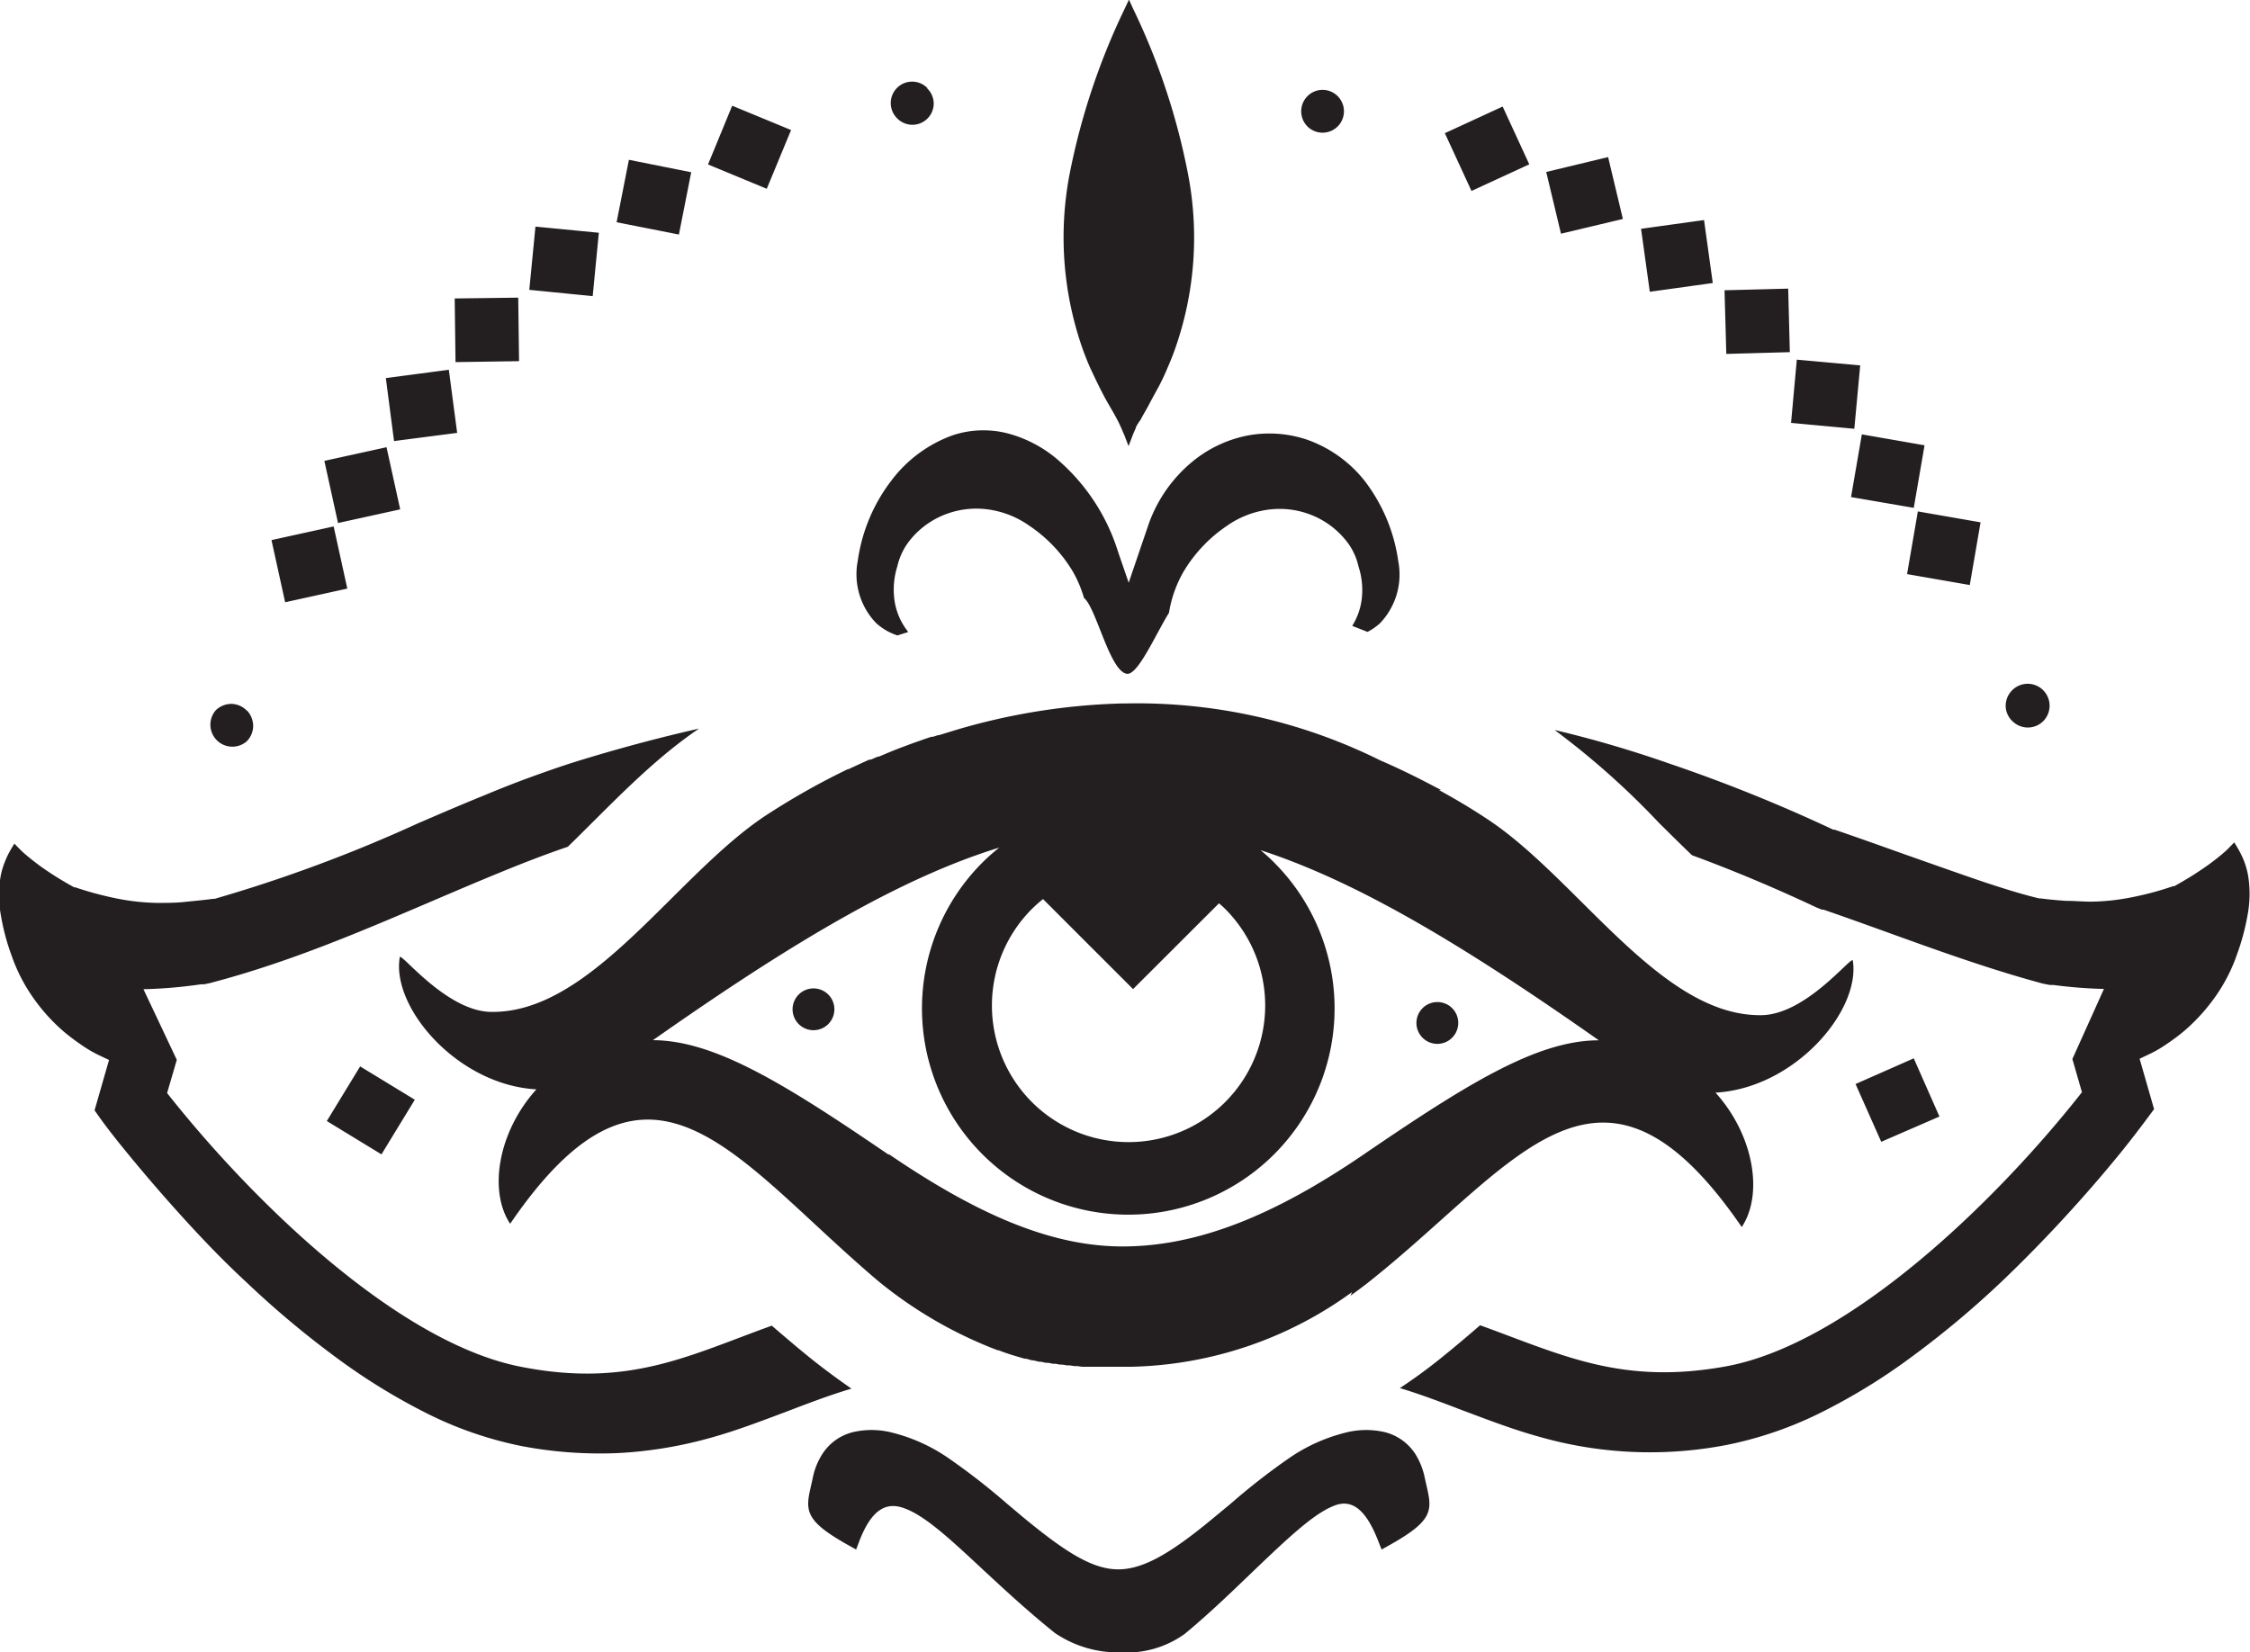 <svg id="Layer_1" data-name="Layer 1" xmlns="http://www.w3.org/2000/svg" viewBox="0 0 164.68 120.95"><defs><style>.cls-1{fill:#231f20;fill-rule:evenodd;}</style></defs><title>asc-logo</title><path class="cls-1" d="M270,353.23l6.59,6.59,6.29-6.28c.15.13.3.26.44.4a10,10,0,1,1-14.12,0,10.69,10.69,0,0,1,.8-.71m6.8-34.5c-.09.2-.18.39-.25.58l-.29.76-.29-.76-.25-.58c-.09-.2-.18-.4-.28-.58-.2-.39-.42-.76-.64-1.14s-.37-.66-.54-1c-.25-.48-.49-1-.71-1.46s-.43-1-.62-1.51a24.62,24.62,0,0,1-1-12.81A50.14,50.14,0,0,1,276,288l.29-.62.28.62a49.3,49.3,0,0,1,4.06,12.24,24.51,24.51,0,0,1-1,12.81c-.18.51-.39,1-.61,1.51s-.46,1-.72,1.46c-.16.3-.35.63-.54,1s-.43.75-.63,1.14C277,318.33,276.87,318.53,276.78,318.73ZM273,331.19a8.76,8.76,0,0,0-.82-1.94A10.56,10.56,0,0,0,269,325.9a6.81,6.81,0,0,0-3.33-1.23,6.33,6.33,0,0,0-3.39.65,6.15,6.15,0,0,0-1.94,1.54,4.71,4.71,0,0,0-1,2v0a5.68,5.68,0,0,0-.21,2.51,4.75,4.75,0,0,0,.91,2.18l.09.13-.79.25a4.84,4.84,0,0,1-.66-.28,4.29,4.29,0,0,1-.91-.64,5.16,5.16,0,0,1-1.33-4.54,12.5,12.5,0,0,1,2.47-5.89,9.73,9.73,0,0,1,4.47-3.3,7.11,7.11,0,0,1,4-.15A9.25,9.25,0,0,1,271,321a14.64,14.64,0,0,1,4.49,6.8l.78,2.27,1.39-4.08a10.43,10.43,0,0,1,3.28-4.79,9.1,9.1,0,0,1,4-1.9,8.64,8.64,0,0,1,4.39.3,9.32,9.32,0,0,1,4.2,3,12.5,12.5,0,0,1,2.47,5.89,5.16,5.16,0,0,1-1.33,4.54,4.11,4.11,0,0,1-.92.64h0l-1.12-.44a4.76,4.76,0,0,0,.68-1.84,5.55,5.55,0,0,0-.22-2.51v0a4.61,4.61,0,0,0-1-2,6.15,6.15,0,0,0-1.94-1.54,6.29,6.29,0,0,0-3.38-.65,6.81,6.81,0,0,0-3.33,1.23,10.56,10.56,0,0,0-3.16,3.35,8.81,8.81,0,0,0-1.06,3c-1,1.62-2.26,4.54-3.07,4.47C274.89,336.59,273.89,331.88,273,331.19Zm-22.85,53.27c.95.82,1.9,1.63,2.83,2.38s2,1.54,3,2.23c-1.61.48-3.21,1.09-4.8,1.7-1.79.67-3.58,1.36-5.44,1.88a31,31,0,0,1-6.88,1.14,30.65,30.65,0,0,1-7-.51,27.53,27.53,0,0,1-7.06-2.45,45.31,45.31,0,0,1-6.36-3.91,69,69,0,0,1-6.8-5.69c-2.16-2-4.2-4.21-6.13-6.41-.82-.94-1.66-1.93-2.48-2.93s-1.62-2-2.36-3.07l-.09-.12,1.06-3.69-.82-.39a9,9,0,0,1-1.21-.72,15.2,15.2,0,0,1-1.32-1,13.49,13.49,0,0,1-2.28-2.56,12.4,12.4,0,0,1-1.51-3,16,16,0,0,1-.75-2.78,8.39,8.39,0,0,1-.06-2.91,5.51,5.51,0,0,1,.32-1.13,6.4,6.4,0,0,1,.49-1l.21-.35.46.47.19.18a17.48,17.48,0,0,0,1.74,1.34c.62.42,1.25.8,1.9,1.16l.08.05.09,0a24.53,24.53,0,0,0,3,.81,16.34,16.34,0,0,0,3,.33c.68,0,1.36,0,2-.07s1.4-.13,2.09-.23h.06l.06,0a107.8,107.8,0,0,0,14.86-5.52c1.6-.69,3.2-1.38,4.85-2.05,1.13-.47,2.26-.92,3.39-1.33s2.29-.82,3.45-1.18c2.92-.9,5.89-1.7,8.89-2.38-3.56,2.42-6.51,5.64-9.6,8.65-1.65.56-3.27,1.19-4.88,1.85-7.08,2.9-13.63,6.09-21.09,8.07l-.22.06-.44.09-.22,0a35,35,0,0,1-4.21.36L206.6,365l-.71,2.43c6.31,8,17,18.37,26,20.06C239.71,389,244.07,386.65,250.15,384.46ZM292.62,382a28.47,28.47,0,0,1-16.21,5.47h-1.69l-.36,0-.18,0-.33,0-.26,0-.22,0-.32,0-.19,0-.34-.05-.21,0-.35-.05-.19,0-.36-.06-.18,0-.31-.06-.19,0-.34-.07-.18,0-.36-.08-.14,0-.41-.1-.11,0-.42-.12-.11,0-.45-.13,0,0-.5-.15h0l-.51-.17h0l-.46-.17-.06,0-.49-.19h0a31.39,31.39,0,0,1-8.21-4.84C247.35,372.24,241.25,362,231,377c-1.6-2.4-.89-6.73,1.92-9.84-5.78-.32-10.63-6-10-9.67.06-.41,3.43,4,6.73,4,7.35.07,13.43-10,20.06-14.38a53.54,53.54,0,0,1,6-3.39l.05,0,.52-.24h0l.54-.25h0l.47-.21.11,0,.51-.22.08,0,.43-.18.16-.07.49-.2.15-.06.33-.13.22-.08.4-.15.3-.11.25-.09.32-.11.16-.06.62-.21.12,0,.37-.12.07,0,1.21-.37h0a46.91,46.91,0,0,1,12.14-1.95H276a40,40,0,0,1,18.69,4.17c1.56.67,3,1.4,4.45,2.17l-.16,0c1.23.67,2.4,1.37,3.5,2.1,6.63,4.34,12.71,14.45,20.06,14.38,3.3,0,6.67-4.41,6.73-4,.58,3.69-4.27,9.35-10.05,9.67,2.81,3.11,3.52,7.44,1.92,9.84-10.29-15-16.39-4.74-26.94,3.74-.56.46-1.13.88-1.7,1.29Zm14.86-41.14q4.22,1,8.36,2.45a115.5,115.5,0,0,1,12,4.84l.05,0,.05,0c1.64.56,3.32,1.16,5,1.76l3.12,1.1c1.12.39,2.24.79,3.41,1.17s2.27.72,3.43,1l.08,0H343q.93.12,1.89.18c.62,0,1.23.06,1.84.06a16.34,16.34,0,0,0,3-.33,22.82,22.82,0,0,0,3-.81l.09,0,.08-.05c.64-.36,1.28-.74,1.89-1.16a16.52,16.52,0,0,0,1.75-1.34l.19-.18.46-.47.21.35a7.53,7.53,0,0,1,.5,1,6.22,6.22,0,0,1,.31,1.13,8.39,8.39,0,0,1-.06,2.91,16.9,16.9,0,0,1-.75,2.78,12.4,12.4,0,0,1-1.51,3,13.85,13.85,0,0,1-2.28,2.56,13.5,13.5,0,0,1-1.32,1,9,9,0,0,1-1.21.72l-.82.39,1.06,3.69-.09.12c-.74,1-1.54,2.06-2.36,3.07s-1.66,2-2.48,2.93c-1.93,2.2-4,4.37-6.13,6.41a69,69,0,0,1-6.8,5.69,44.19,44.19,0,0,1-6.36,3.91,27.6,27.6,0,0,1-7.05,2.45,29.5,29.5,0,0,1-13.85-.63c-1.86-.52-3.65-1.21-5.44-1.88-1.54-.59-3.08-1.18-4.64-1.65,1.06-.7,2.1-1.46,3.11-2.28s1.84-1.52,2.76-2.32c6,2.17,10.35,4.41,18.05,3,9-1.69,19.73-12.08,26-20.06l-.7-2.43,2.31-5.13a35,35,0,0,1-3.69-.29l-.26,0-.52-.1-.25-.07c-5.3-1.44-10.59-3.55-15.79-5.34L327,354l-.38-.15-.19-.09c-2.9-1.36-5.89-2.62-8.93-3.74-.79-.75-1.6-1.56-2.41-2.36A58.1,58.1,0,0,0,307.48,340.88Zm-95.74-1.43a1.66,1.66,0,0,1,.45,1.14,1.62,1.62,0,0,1-.49,1.13,1.61,1.61,0,0,1-2.24-2.3,1.65,1.65,0,0,1,1.15-.46A1.62,1.62,0,0,1,211.74,339.45Zm49.79-45.54A1.55,1.55,0,0,1,262,295a1.56,1.56,0,0,1-2.69,1.06,1.57,1.57,0,0,1,0-2.21,1.56,1.56,0,0,1,2.22,0Zm78.93,45.28a1.6,1.6,0,0,1,.41-1.16,1.6,1.6,0,0,1,2.27-.13,1.61,1.61,0,0,1,.12,2.27h0a1.6,1.6,0,0,1-2.25.11h0A1.59,1.59,0,0,1,340.46,339.19ZM288.9,295.65a1.57,1.57,0,0,1,1.48-1.66,1.57,1.57,0,0,1,1.25,2.61,1.57,1.57,0,0,1-2.21.13A1.57,1.57,0,0,1,288.9,295.65Zm-43.42,3.8,1.77-4.3,4.31,1.78-1.78,4.3Zm-6.69,4.23.9-4.57,4.56.91-.9,4.56Zm-6.39,4.95.45-4.63,4.64.45-.45,4.64ZM227,313.92l-.06-4.66,4.65-.06.06,4.65Zm-4.5,5.78-.6-4.61,4.61-.61.61,4.62Zm-4.1,6-1-4.55,4.55-1,1,4.55Zm-3.87,5.8-1-4.55,4.55-1,1,4.55Zm91.06-32.06-1.95-4.23-4.23,1.95,1.95,4.23Zm6.85,4-1.08-4.53-4.53,1.09,1.08,4.52Zm6.58,4.69-.64-4.61-4.61.64.64,4.61Zm5.64,5.06-.12-4.65-4.66.12.13,4.66Zm4.72,5.61.43-4.64-4.64-.42-.42,4.63Zm4.35,5.79.79-4.58-4.59-.8-.79,4.59Zm4.1,5.65.79-4.59-4.59-.8-.79,4.59ZM282.64,398.4l1.1-.91a48.57,48.57,0,0,1,4.34-3.38,12.66,12.66,0,0,1,4.19-1.85,6,6,0,0,1,2.76,0,3.74,3.74,0,0,1,2.21,1.58,5.23,5.23,0,0,1,.7,1.76l.1.45c.44,1.89.61,2.62-2.6,4.43l-.66.37-.28-.71c-.94-2.38-2-3-3.24-2.48-1.49.59-3.42,2.43-5.88,4.78-1.46,1.4-3.1,3-5,4.58a7.27,7.27,0,0,1-4.66,1.36,8.25,8.25,0,0,1-4.85-1.42c-1.92-1.54-3.63-3.12-5.16-4.54-2.32-2.16-4.26-4-5.81-4.57-1.32-.52-2.4,0-3.31,2.29l-.27.71-.66-.37c-3.21-1.81-3.05-2.54-2.61-4.43l.1-.45a5,5,0,0,1,.71-1.76,3.71,3.71,0,0,1,2.21-1.58,6,6,0,0,1,2.76,0,12.61,12.61,0,0,1,4.18,1.85,49.09,49.09,0,0,1,4.35,3.38l1.19,1c3.1,2.56,5.1,3.83,7,3.81S279.52,401,282.64,398.4ZM253.2,359.77a1.53,1.53,0,1,0,1.53,1.53A1.53,1.53,0,0,0,253.2,359.77Zm45.66,1a1.53,1.53,0,1,0,1.53,1.53A1.52,1.52,0,0,0,298.86,360.77Zm30.61,6,4.26-1.88,1.88,4.26L331.35,371Zm-111.89,2.71,2.44-4,4,2.44-2.44,4Zm41.13,2.47c-7.67-5.24-12.76-8.37-17.26-8.39,10.22-7.18,18.14-11.88,25.35-14.1a14.33,14.33,0,0,0-1.24,1.1,15.1,15.1,0,1,0,21.36,0c-.31-.32-.65-.62-1-.91,7.05,2.29,14.82,6.93,24.76,13.92-4.5,0-9.59,3.15-17.26,8.39-6.51,4.44-12,6.63-17.36,6.7S265.22,376.34,258.71,371.9Z" transform="translate(-193.66 -287.41)"/></svg>